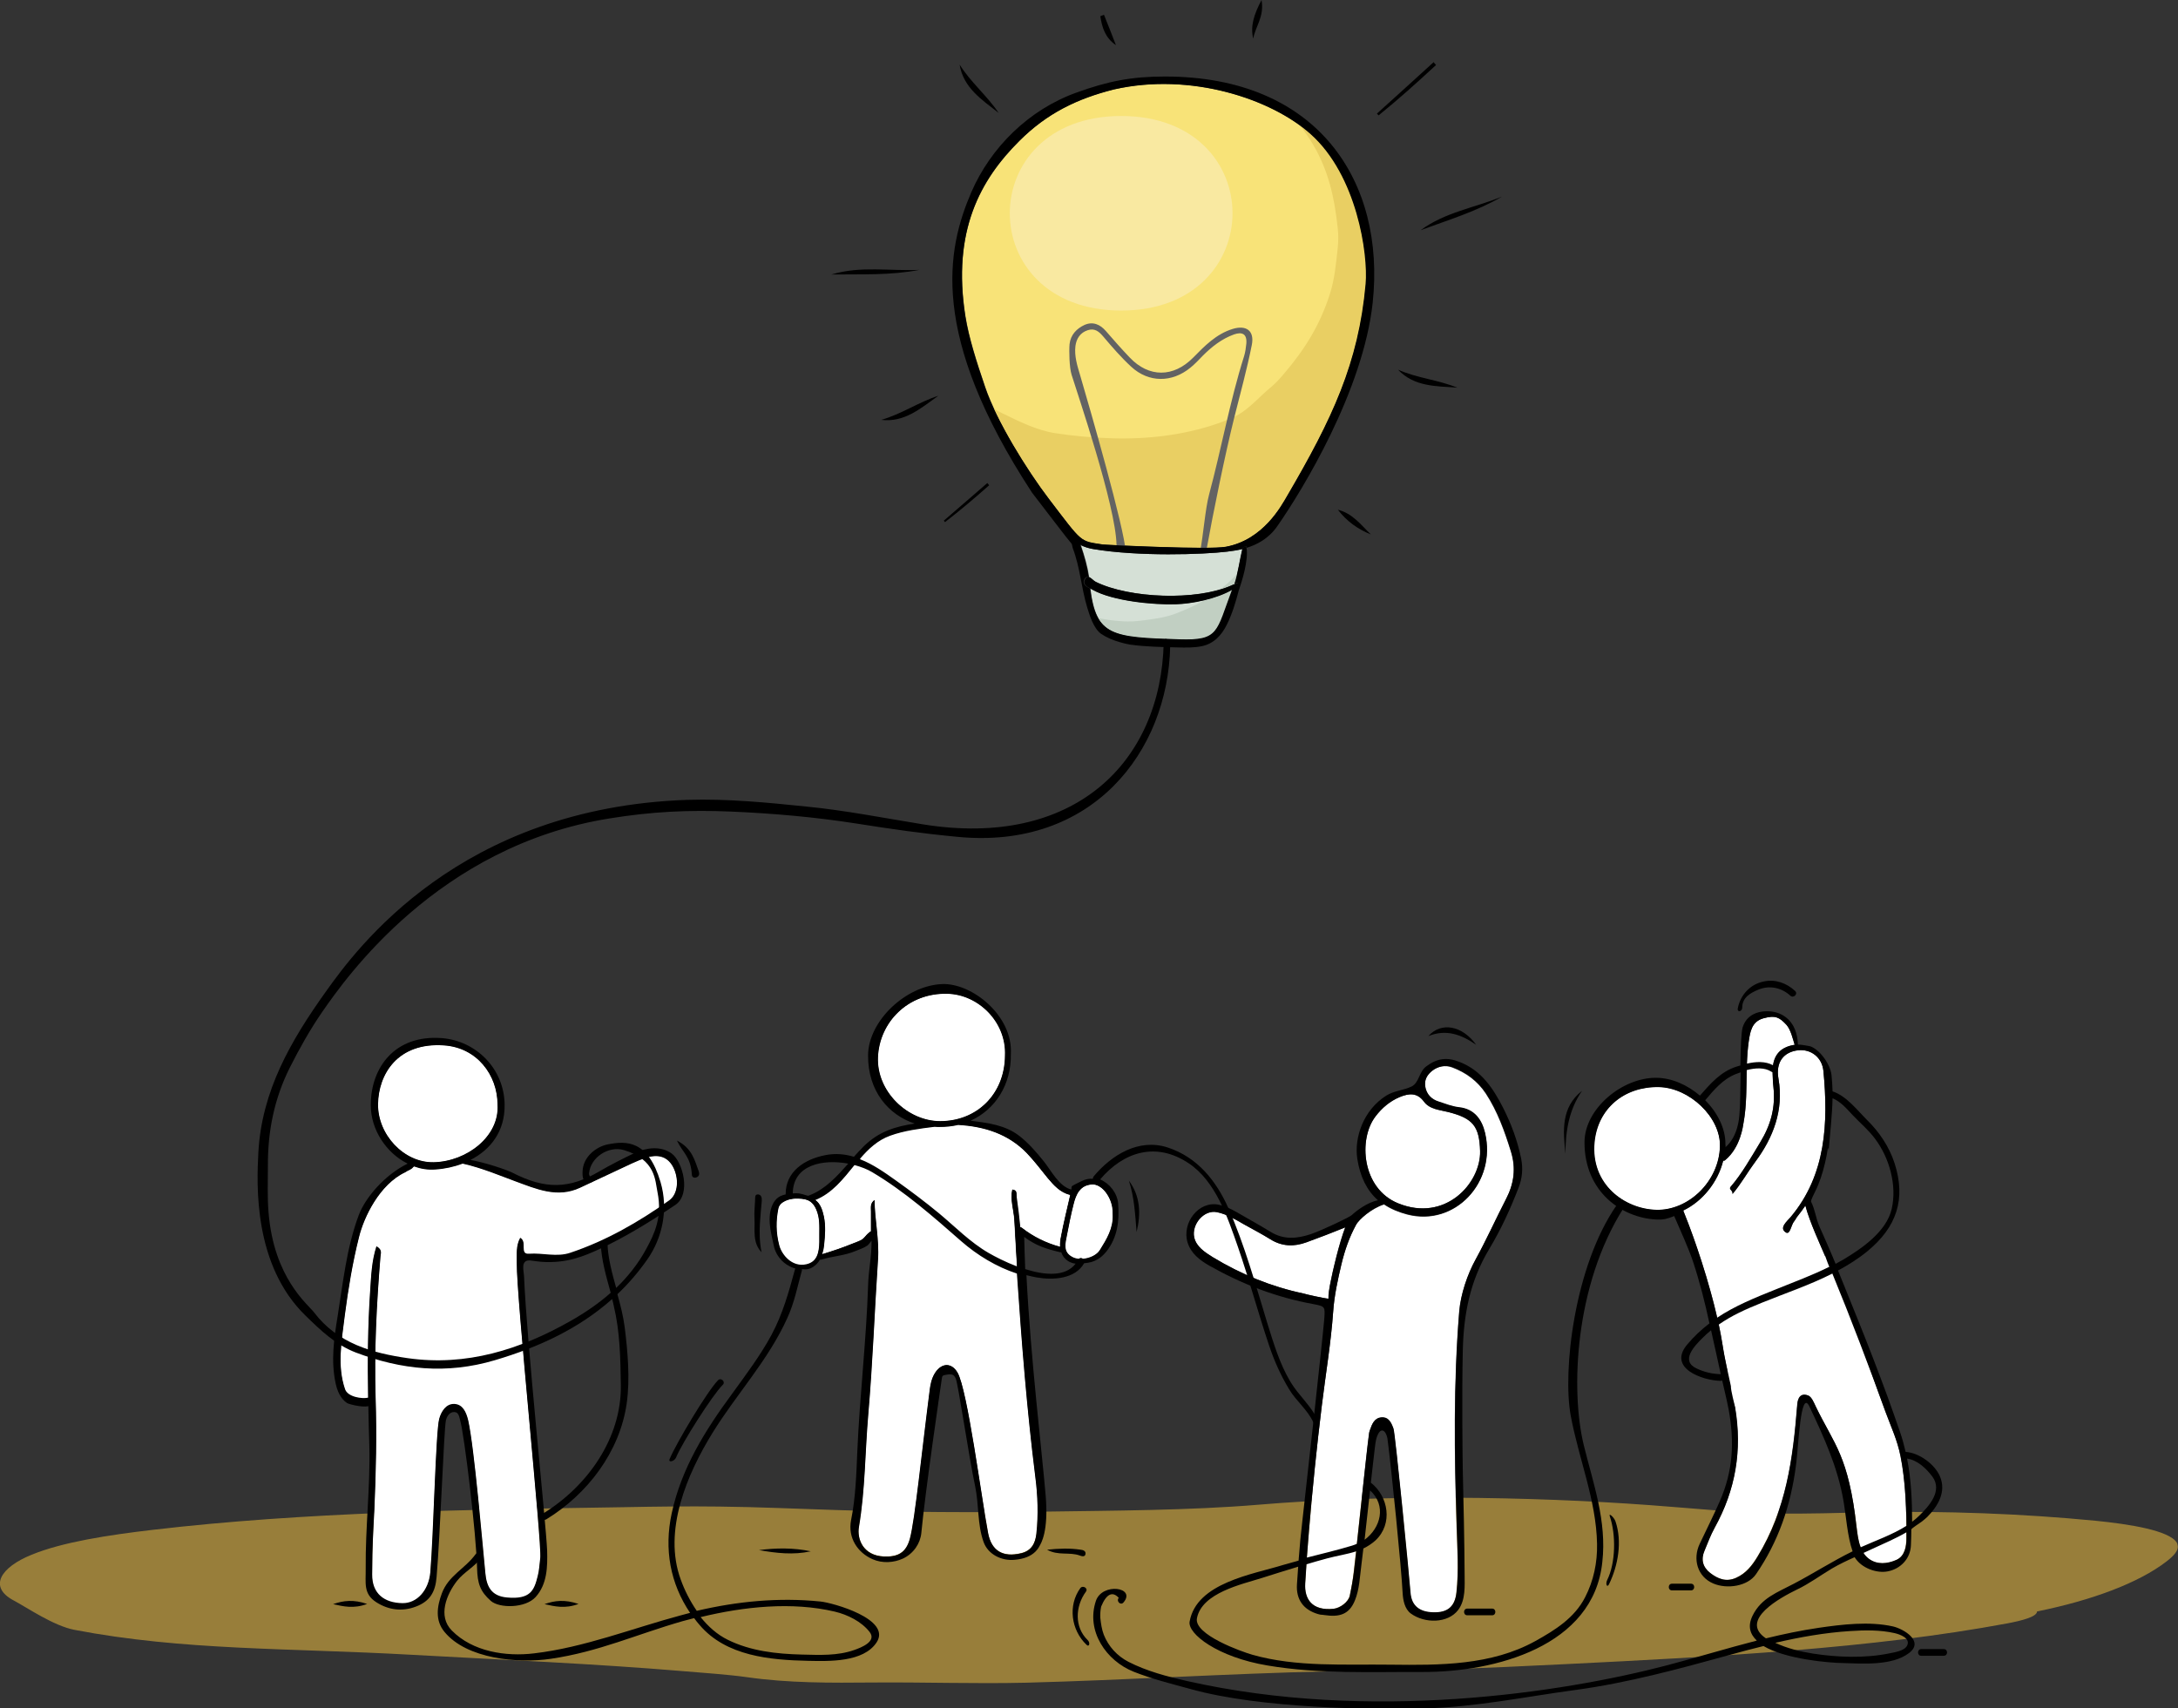 <?xml version="1.0" encoding="utf-8"?>
<!-- Generator: Adobe Illustrator 28.0.0, SVG Export Plug-In . SVG Version: 6.00 Build 0)  -->
<svg version="1.1" id="elements" xmlns="http://www.w3.org/2000/svg" xmlns:xlink="http://www.w3.org/1999/xlink" x="0px" y="0px"
	 viewBox="0 0 1075.6 843.9" style="enable-background:new 0 0 1075.6 843.9;" xml:space="preserve">
<rect x="0" y="0" width="1075.6" height="843.9" fill="#333333" stroke="none"/>
<style type="text/css">
	.st0{opacity:0.5;fill:#FECB43;}
	.st1{fill:#D5E0D6;}
	.st2{fill:#F8E378;}
	.st3{fill:#C1CFC2;}
	.st4{fill:#E9CF63;}
	.st5{fill:#F9E9A1;}
	.st6{fill:#636363;}
	.st7{fill:#FFFFFF;}
</style>
<g>
	<path class="st0" d="M1075,762c-3.8-6-23.1-9.1-40.2-10.8c-36.1-3.5-73.9-4.9-111.6-4.2c-15.3,0.3-30.5,0.9-45.8,0.6
		c-21.3-0.4-41.8-2.6-62.5-4.1c-60.1-4.4-133.3-5.3-193.6-0.2c-33.5,2.8-71.4,2.9-105.5,3.4c-34.5,0.5-69,0.3-103.2-0.8
		c-19.1-0.6-38.2-1.5-57.4-1.7c-15.6-0.2-31.2,0-46.8,0.3c-78.4,1.2-158,2.4-233,11.2c-22.1,2.6-44.4,6-59.8,12.3
		c-15.3,6.2-21.5,15.9-8.8,22.6c6.6,3.5,19.6,12.5,30,14.5c53.8,10.3,105.5,8.9,166.3,12.3c44.9,2.5,90.2,4.4,134.3,8.1
		c10.5,0.9,21.7,1.6,31.7,3c20.4,2.9,40.9,2.8,62.3,2.6c25.2-0.2,50,0.7,75.4,0.1c49.8-1.3,99.3-4.5,149.1-5.6
		c18.7-0.4,37.5-0.5,56.2-1c20.6-0.6,41.1-1.6,61.6-2.6c74.4-3.7,150.6-7.6,217.6-20.1c6.9-1.3,14.6-3.2,14.7-5.9
		c27.7-5.6,50.4-14.3,63.8-24.6c3.5-2.7,6.5-5.6,5.5-8.5C1075.3,762.6,1075.2,762.3,1075,762z"/>
	<g>
		<g>
			<g>
				<path class="st1" d="M539.6,291.3c-0.3-0.2-0.7-0.4-1.1-0.6c2.9,23.5,10.8,24.2,44.2,25.1c19.6,0.6,17.9-3.5,26-24.7
					c-7.8,4.7-20.3,7.1-28.1,7.3C569.6,298.7,549.4,296.8,539.6,291.3z"/>
				<path class="st1" d="M539.8,271.2c-2.3-0.4-4.2-1-6-1.9c0,0.1,0.1,0.2,0.1,0.3c1.7,5.1,3.2,10.2,4,15.5c1.1,0.4,2.2,1.8,3.2,2.3
					c16.6,8.2,49.8,9.5,66.9,1.7c0.6-0.3,1.1-0.5,1.7-0.7c1.5-4.1,2.8-12.8,3.9-17.2c-2.5,0.6-5.1,1-7.7,1.3
					C594.3,273.9,562.3,275,539.8,271.2z"/>
				<path class="st2" d="M544.9,268.9c4.7,0.3,52,2.6,60.5,1.1c18.6-3.4,27.6-20.5,30.3-25.1c22.2-38,35.3-65.6,38.8-104.7
					c1.3-14.9-4.3-53.6-27.1-74c-19.6-17.5-59.5-30.6-97.2-22.1c-18.2,4.5-33.1,11.8-46.8,25.5c-19.1,19.1-33.3,44.3-26.6,86.6
					c1.7,10.6,5.4,22.2,9.8,35.1c5.6,16.5,20.6,40.8,31.4,54.9C535,268.7,533.1,267.1,544.9,268.9z"/>
				<path class="st3" d="M580.6,303.1c-3,1.1-6.2,1.9-9.4,2.4c-5.5,0.8-11,1.8-16.6,1.4c-4.3-0.2-8.3-0.8-12.2-1.6
					c5.2,9.3,16,9.9,40.3,10.6c19.6,0.6,17.9-3.5,26-24.7c-3.8,2.3-8.8,4.1-13.8,5.3C590.4,299,585.7,301.1,580.6,303.1z"/>
				<path class="st3" d="M608.1,286.4c-1.7,1.7-3.5,3.2-5.3,4.6c1.9-0.6,3.6-1.2,5.2-1.9c0.6-0.3,1.1-0.5,1.7-0.7
					c0.5-1.3,0.9-3.1,1.4-5.1C610.1,284.4,609.1,285.4,608.1,286.4z"/>
				<path class="st4" d="M647.4,66.2c-1.8-1.6-3.7-3.2-5.8-4.7c2.4,3,4.7,6.3,6.8,9.8c7.7,13.1,10.6,26.2,12.2,41.1
					c0.4,3.4,0.4,6.9,0,10.4c-0.8,7.4-1.5,15.1-3.8,22.3c-4.9,15.4-12.3,27.3-22.7,39.5c-2,2.4-4.1,4.7-6.5,6.7
					c-5.4,4.4-10,10-16,13.5c-2.1,1.2-4.4,2.2-6.7,3.1c-17.8,6.8-37.1,9.2-56.1,8.6c-9.1-0.3-18.5-1.1-27.5-2.5
					c-9.1-1.3-18.4-6-26.6-10c-1.3-0.6-2.6-1.3-3.9-2.1c7.1,15.1,18.4,33,27.1,44.4c17.2,22.5,15.2,20.9,27,22.6
					c4.7,0.3,52,2.6,60.5,1.1c18.6-3.4,27.6-20.5,30.3-25.1c22.2-38,35.3-65.6,38.8-104.7C675.8,125.3,670.2,86.6,647.4,66.2z"/>
				<path class="st5" d="M553.7,57.3c-73.3,0-73.4,96.1,0,96.1C626.9,153.4,627.1,57.3,553.7,57.3z"/>
				<path class="st6" d="M555.9,272.5c-0.5-11.1-17.6-70.6-22.5-87.2c-1.4-4.7-2.9-9.4-2.3-14.4c0.5-3.7,2.4-6.6,6.1-7.8
					c3.4-1.1,5.5,0.6,7.7,3.2c4.4,5.2,8.8,10.3,13.8,14.9c8.6,7.9,20.1,7.9,29.2,0.4c2.2-1.8,4.1-3.8,6-5.8
					c4.5-4.5,9.4-8.4,15.5-10.6c4-1.4,6.5-0.3,6.1,4.5c-0.2,2.1-0.5,4.2-1.1,6.2c-7.1,22.5-11.2,45.7-17.3,68.4
					c-1.9,7.1-2.8,19.8-4.5,28.6c4-2.4,2.9,0.8,3.2-1.2c3.3-18.4,9.2-47.2,13.7-65.3c3-12,6.3-23.9,8.7-36c1.4-7-2.7-10-9.5-7.9
					c-8.1,2.5-13.8,8.4-19.5,14.2c-9.7,9.8-21.8,9.9-31.3-0.1c-4-4.2-7.9-8.6-11.7-13c-2.9-3.4-6.5-4.9-10.6-3.1
					c-3.9,1.8-6.9,4.9-7.4,9.5c-0.3,3.5-0.1,11.6,1,15.1c2.9,9.4,21.8,64.6,22.2,84.1C552.9,273,551.7,268.3,555.9,272.5z"/>
				<path d="M533.8,269.3c1.8,0.9,3.8,1.5,6,1.9c22.5,3.8,54.5,2.7,66.1,1.3c2.6-0.3,5.2-0.7,7.7-1.3c0.1-0.2,0.1-0.4,0.2-0.6
					c0.1-0.3,0.8-0.4,1.7-0.9c0.1,0.3,0.1,0.6,0.2,0.9c5.1-1.6,10.8-4.5,15.1-10.7c12.5-17.9,42.4-67,47.1-110.4
					C684.3,89.9,651,37.7,575.2,37.8c-16.4,0-28,2.3-43.5,7.9c-23.8,8.5-42.5,27.3-52,49.2c-12.1,28.1-21.1,70.4,30,148.5
					c10.3,13.3,15.9,20.9,19.6,25.3c0.9,1.9,1.6,2.5,1.7,2.5C532.7,270.5,533.4,268.1,533.8,269.3z M517.9,246.3
					c-10.8-14.2-25.8-38.4-31.4-54.9c-4.4-12.9-8.1-24.5-9.8-35.1c-6.6-42.3,7.5-67.6,26.6-86.6C517,56,531.9,48.8,550.1,44.2
					c37.8-8.6,77.7,4.6,97.2,22.1c22.8,20.4,28.4,59.2,27.1,74c-3.5,39.1-16.5,66.6-38.8,104.7c-2.7,4.6-11.7,21.7-30.3,25.1
					c-8.5,1.5-55.8-0.8-60.5-1.1C533.1,267.1,535,268.7,517.9,246.3z"/>
				<path d="M615.6,270.6c0-0.3-0.1-0.6-0.2-0.9c-0.9,0.5-1.6,0.6-1.7,0.9c-0.1,0.2-0.1,0.4-0.2,0.6c-1.1,4.4-2.4,13.1-3.9,17.2
					c0.5-0.2,1-0.4,1.4-0.5c0.1,0,0.4,0.3,1,0.7c-1,0.9-2.2,1.8-3.5,2.5c-8,21.2-6.4,25.3-26,24.7c-33.4-1-41.2-1.7-44.2-25.1
					c-2-1-4.2-2.3-2.6-4.9c0.6-0.9,1.2-1,1.9-0.8c-0.8-5.3-2.2-10.4-4-15.5c0-0.1-0.1-0.2-0.1-0.3c-0.4-1.2-1-2.6-2.7-2
					c-0.1,0-0.2,0.1-0.3,0.1c-1.4,0.7-1.1,2.2-0.7,3.5c3.6,9.4,4.2,19.6,7.1,29.2c1.2,4,3.2,10.5,6.9,13.1c2.8,1.9,6,3.2,9.2,4.1
					c1.6,0.5,3.3,0.9,5,1.2c7.8,1.1,15.6,1.2,23.5,1.4c4,0.1,8,0.2,12-0.6c5.9-1.2,9.8-5.4,12.4-10.7c2.6-5.2,4.3-10.9,5.8-16.6
					C613.4,286.9,616.6,276.8,615.6,270.6z"/>
				<path d="M541.1,287.4c-1-0.5-2.2-1.9-3.2-2.3c-0.7-0.3-1.3-0.2-1.9,0.8c-1.6,2.6,0.6,3.8,2.6,4.9c0.4,0.2,0.7,0.4,1.1,0.6
					c9.8,5.5,30,7.5,41,7.1c7.8-0.2,20.2-2.6,28.1-7.3c1.3-0.8,2.5-1.6,3.5-2.5c-0.6-0.5-0.8-0.8-1-0.7c-0.5,0.2-1,0.3-1.4,0.5
					c-0.6,0.2-1.2,0.5-1.7,0.7C590.9,296.9,557.7,295.6,541.1,287.4z"/>
				<path d="M708,30.7c-9.3,8.5-18.7,17-28,25.4c0.3,0.3,0.5,0.6,0.8,0.9c9.8-7.9,19.1-16.3,28.4-24.9
					C708.7,31.7,708.4,31.2,708,30.7z"/>
				<path d="M741.8,97.1c-13.4,5.5-28.2,7.7-40.2,16.6C715.1,108.7,729.1,104.5,741.8,97.1z"/>
				<path d="M719.7,191.5c-9.5-3.9-19.9-4.7-29.3-8.9C698.4,191.1,709.2,190.7,719.7,191.5z"/>
				<path d="M463.4,195.5c-9.7,3.1-18.3,9.1-28.2,11.9C446.7,208.8,454.8,201.6,463.4,195.5z"/>
				<path d="M487.6,238.6c-7.2,6.2-14.3,12.4-21.5,18.6c0.2,0.2,0.4,0.5,0.6,0.7c7.5-5.8,14.7-11.9,21.8-18.2
					C488.2,239.4,487.9,239,487.6,238.6z"/>
				<path d="M454.1,133.3c-14.5,0.7-29.2-2.1-43.5,2.3C425.2,135.4,439.8,136.1,454.1,133.3z"/>
				<path d="M493.2,55.8c-5.7-8.5-13.8-15.1-19.3-23.9C475.8,43.5,485,49.3,493.2,55.8z"/>
				<path d="M660.7,251.8c4.3,5.6,9.8,9.6,16.3,12.2C672.1,259.3,668,253.6,660.7,251.8z"/>
				<path d="M623,0c-3.7,7.1-5.6,12.8-4.1,19.1C619.9,13.2,624.5,8.2,623,0z"/>
				<path d="M545.2,7.3c-0.6,0.2-1.2,0.5-1.8,0.7c0.8,5.5,2.4,10.7,7.7,14.3C549.2,17.3,547.2,12.3,545.2,7.3z"/>
			</g>
		</g>
		<g>
			<path class="st7" d="M598.9,621c14,8.5,29,14.6,44.6,17.9c2.1,0.7,10.3,2.4,12.5,2.6c0,0-0.1-2.3,0.7-6.5
				c1.6-8.2,4.7-21.1,7.6-28.8c-5.9,2.5-13.4,5.3-19.2,7.4c-6.1,2.3-12,2.1-17.8-1.5c-4.2-2.6-8.6-4.9-12.9-7.3
				c-4.3-2.4-8.6-5.1-13.5-6.1c-6.4-1.3-12.6,6.1-11.2,12.5C590.9,615.8,594.9,618.5,598.9,621z"/>
			<path class="st7" d="M690.4,594.4c23.3,9.5,40.8-9.9,40.5-25.7c-0.3-12.4-3.5-16.3-15.8-19.4c-4.2-1.1-9.1-1.2-12-5.2
				c-3.4-4.5-7.4-4-11.9-2.2c-4.9,2-8.8,5.3-12,9.6C670.7,562.7,672.5,587.1,690.4,594.4z"/>
			<path class="st7" d="M658.4,647.7c-1.1,15.6-3.7,30.9-5.6,46.4c-2.5,20.4-4.6,40.9-6.3,61.3c-0.7,7.6-1.5,19-2,26.7
				c-0.5,7.8,3.4,13.7,14,12.6c3.4-0.4,7.3-3.4,8-6.4c0.9-3.9,1.6-7.8,2-11.7c1.8-15.2,6.6-62.1,7.6-68.7c0.1-0.5,0.2-1,0.4-1.4
				c1-2.9,2.1-5.9,5.6-6.2c3.7-0.3,5,2.8,6,5.6c0.9,2.5,7.9,74.1,8.4,81c0.5,6.7,4.7,9.5,11,9.7c7.4,0.3,11-2.9,11.7-9.8
				c1.2-10.9,0.5-21.7,0.1-32.6c-1.1-36.1-1.6-70.4,1.3-106.4c0.7-8.3,4-18.2,8.1-25.6c5.4-9.8,9.9-19.9,15-29.8
				c4-7.6,5-15.3,2.4-23.6c-3.1-10-6.6-19.7-12.3-28.5c-4.1-6.2-9.7-10.4-16.7-13c-3.4-1.3-7-0.5-9.7,1.6c-2.6,2-4.2,4.6-3.6,8.1
				c0.6,3.6,3,6.2,6.6,7.3c3.3,1,6.6,2.4,10,2.8c7.8,0.8,11.4,6.3,12.9,12.6c5.8,24.4-14.8,46.3-38.2,40.3c-4.5-1.2-8.4-2.8-11.6-5
				c-6.3,2-12.4,7.5-13.8,10c-3.4,6.3-5.6,12.6-7.3,19.6C660.7,632,659,639.8,658.4,647.7z"/>
			<path d="M782.1,713.7c-6.5-26.9-4.5-78.7,19.6-116.8c1.1-1.8-2.1-3.4-3.3-1.6c-20.9,30-26.8,81.9-22.7,104
				c3.9,21.1,12.6,41.7,13,63.3c0.2,9.2-1.7,18.3-5.9,26.4c-5.2,10.2-14.8,16.2-24.5,21.6c-21.8,12.1-47.3,12-71.6,11.7
				c-22.5-0.3-46.4,1.3-68.2-4.9c-5.3-1.5-28.9-9.9-27.4-18c2.4-12.6,22.2-16.8,32-19.9c6-1.9,12-3.8,18-5.6c-0.2,3-0.4,6-0.6,8.7
				c-0.5,7.5,3.2,12.6,10.4,14.7c1.7,0.5,1.5,0.2,3.2,0.5c7.4,1.1,12.2-0.3,15-7.2c2.3-5.6,2.4-11.5,3.2-17.4c0.3-2.7,0.7-5.5,1-8.3
				c2.1-1,4.1-2.3,6-4c8.7-8.2,6.4-21.7-2.3-28.5c0.7-6,1.3-11.9,2-17.5c0.3-2.5,0.6-5,1.9-7.1c1.1-1.7,2.5-1.5,3.4,0.2
				c0.6,1.1,0.9,2.3,1,3.5c1.8,13.5,6.8,63.2,7.4,75.6c0.2,3.1,0.9,7.6,4,9.9c6.8,5,18.3,5,23.4-1.7c3.8-5,3.2-12.1,3.2-17.6
				c-0.1-17.1-0.5-34.1-0.9-51.2c-0.1-4.9-0.5-37.5,0-59.2c0.4-18.3,3.6-34.6,13.1-50.4c5.7-9.5,10.4-19.7,14.4-30.1
				c1.9-4.8,2.3-9.6,1.3-14.6c-1.8-8.8-4.9-17.1-8.9-25c-4.9-9.6-10.7-18.4-21.4-22.6c-6.2-2.5-11.2-1.9-16.6,2.2
				c-3.6,2.7-3.4,8-7.2,9.9c-3.9,1.9-8.5,2-12.5,4.5c-11.3,7.1-15.9,20.8-14.3,31.2c1.4,8.9,4.7,15.6,10.2,20.5
				c-5.3,1-10.9,5.4-12.9,7.3c-1,1-14.4,7.4-20.2,9.4c-6.9,2.3-13.4,2.9-19.9-1.1c-5.5-3.4-11.1-6.4-16.7-9.7
				c-2.8-1.6-5.7-3-8.9-3.7c-9.9-2.1-18.4,9-15.4,18.7c1.7,5.4,6,8.7,10.9,11.5c16.2,9.1,32.7,15.5,51.3,18.9
				c5.8,1.1,5.7,1.3,5.3,7.2c-1.1,12.8-8.5,79.2-10.8,99.6c-0.7,5.9-1.4,13.1-1.9,19.9c-2.5,0.7-5,1.4-7.5,2.1
				c-15.1,4.7-42.9,8.8-46.3,28c-1.1,6,13.8,17.6,38.5,21.7c25.4,4.3,51.1,3.1,76.8,3.2c35.3,0.1,84.2-12.5,88.5-54.3
				C793.6,751.4,786.8,732.8,782.1,713.7z M668.6,776.6c-0.5,3.9-1.2,7.8-2,11.7c-0.7,3-4.6,6-8,6.4c-10.6,1.1-14.5-4.8-14-12.6
				c0.2-2.8,0.4-6,0.6-9.4c3.4-1,6.8-2,10.2-2.9c4.8-1.3,9.8-2,14.4-3.5C669.3,770.4,668.9,774,668.6,776.6z M673.9,760.6
				c0.9-8,1.8-16.2,2.7-24.4C684.8,743.7,681.9,754.7,673.9,760.6z M679.3,551.5c3.2-4.2,7.1-7.5,12-9.6c4.4-1.8,8.5-2.4,11.9,2.2
				c2.9,3.9,7.7,4.1,12,5.2c12.3,3.1,15.4,7,15.8,19.4c0.3,15.8-17.2,35.2-40.5,25.7C672.5,587.1,670.7,562.7,679.3,551.5z
				 M643.5,638.9c-15.6-3.3-30.6-9.4-44.6-17.9c-4-2.5-8.1-5.1-9.1-9.7c-1.4-6.4,4.7-13.8,11.2-12.5c4.9,1,9.2,3.6,13.5,6.1
				c4.3,2.4,8.7,4.7,12.9,7.3c5.7,3.6,11.7,3.7,17.8,1.5c5.8-2.1,13.3-5,19.2-7.4c-2.9,7.7-6.1,20.6-7.6,28.8
				c-0.8,4.2-0.7,6.5-0.7,6.5C653.8,641.3,645.6,639.5,643.5,638.9z M646.5,755.4c1.7-20.5,3.8-40.9,6.3-61.3
				c1.9-15.5,4.5-30.8,5.6-46.4c0.5-7.8,2.3-15.7,4.1-23.3c1.7-7,3.8-13.2,7.3-19.6c1.3-2.4,7.4-8,13.8-10c3.3,2.2,7.1,3.9,11.6,5
				c23.4,6,44-15.9,38.2-40.3c-1.5-6.3-5.1-11.8-12.9-12.6c-3.4-0.4-6.7-1.7-10-2.8c-3.6-1.1-6-3.7-6.6-7.3c-0.6-3.5,1-6.1,3.6-8.1
				c2.7-2,6.3-2.8,9.7-1.6c6.9,2.6,12.6,6.8,16.7,13c5.8,8.8,9.2,18.5,12.3,28.5c2.6,8.4,1.5,16-2.4,23.6c-5.1,9.9-9.7,20.1-15,29.8
				c-4.1,7.4-7.4,17.3-8.1,25.6c-2.9,36-2.4,70.3-1.3,106.4c0.3,10.9,1.1,21.8-0.1,32.6c-0.8,6.9-4.3,10.1-11.7,9.8
				c-6.3-0.2-10.5-3-11-9.7c-0.5-6.9-7.5-78.4-8.4-81c-1-2.8-2.3-5.9-6-5.6c-3.5,0.3-4.6,3.4-5.6,6.2c-0.2,0.5-0.3,1-0.4,1.4
				c-0.8,5.2-3.9,34.9-6.1,54.9c-0.8,0.3-1.6,0.7-2.4,0.9c-7.3,2.2-14.8,4-22.3,5.9C645.8,764.5,646.2,759.4,646.5,755.4z"/>
			<path d="M729,516.1c-6.8-9.5-17.3-11.5-23.6-4.3C714.3,508.2,721.8,511.1,729,516.1z"/>
		</g>
		<g>
			<path class="st7" d="M330.4,593.3c-15.1,10.7-31.1,19.9-48.7,25.8c-6.7,2.3-13.6,0-20.4,0.5c-5,0.4-0.7-5.9-4.4-7.9
				c-2.2,4-1.6,8.1-1.7,12.2c-0.2,17.2,12.5,138.9,11.6,146c-0.4,3.1-0.5,6.2-1.3,9.1c-1.7,6.8-3.5,11.5-15.2,10.4
				c-7.7-0.7-10-5.5-10.6-12c-1.2-12-5.5-62.6-8.5-75.6c-1-4.1-2.7-7.8-6.8-8s-6.5,3.7-7.5,7.3c-1.7,6.2-2.8,57-4.4,75.9
				c-0.8,8.9-6.6,15.3-13.7,15.2c-9-0.1-15.1-4.7-15-14.2c0.1-15.9,0.5-20,1.1-32.6c0.8-18.3,1.2-36.5,0.6-54.8
				c-0.7-23.3,0.5-46.5,2.4-69.7c0.1-1.5,1.1-3.3-2-5c-2.4,7.4-2.6,14.8-3.1,22.1c-1.2,17.5-1.3,35.1-1,52.7
				c-2.9,0.7-10.1-0.3-11.4-4.2c-3.9-11.8-1.8-23.4-0.1-37c1.7-12.9,3.8-25.8,7-38.5c2.4-9.8,10.1-26,22.8-32c1.5-1.1,2.8-1.1,4-2.6
				c0.1-0.1,0.2-0.2,0.4-0.3c3.3,1.2,6.9,1.8,10.5,1.5c4.7-0.3,9.2-1.3,13.5-2.9c9.5,2.1,20.1,6.6,25.9,8.7
				c10.4,3.8,20.8,8.5,32.1,3.2c8.5-4,17.1-8,25.6-12c2.4-1.1,4.8-2.1,7.2-2.9c5.2-1.5,9.9-0.9,12.9,4.3
				C335.4,582.1,335,590,330.4,593.3z"/>
			<path class="st7" d="M186.7,545.4c0.2-14.7,9.6-30.6,32.6-29c16.2,1.1,26.4,14.6,26.4,29.3c1,15.7-15.2,28-31.4,28.4
				C199.6,574.5,186.5,560.5,186.7,545.4z"/>
			<path class="st7" d="M330.4,593.3c-15.1,10.7-31.1,19.9-48.7,25.8c-6.7,2.3-13.6,0-20.4,0.5c-5,0.4-0.7-5.9-4.4-7.9
				c-2.2,4-1.6,8.1-1.7,12.2c-0.2,17.2,12.5,138.9,11.6,146c-0.4,3.1-0.5,6.2-1.3,9.1c-1.7,6.8-3.5,11.5-15.2,10.4
				c-7.7-0.7-10-5.5-10.6-12c-1.2-12-5.5-62.6-8.5-75.6c-1-4.1-2.7-7.8-6.8-8s-6.5,3.7-7.5,7.3c-1.7,6.2-2.8,57-4.4,75.9
				c-0.8,8.9-6.6,15.3-13.7,15.2c-9-0.1-15.1-4.7-15-14.2c0.1-15.9,0.5-20,1.1-32.6c0.8-18.3,1.2-36.5,0.6-54.8
				c-0.7-23.3,0.5-46.5,2.4-69.7c0.1-1.5,1.1-3.3-2-5c-2.4,7.4-2.6,14.8-3.1,22.1c-1.2,17.5-1.3,35.1-1,52.7
				c-2.9,0.7-10.1-0.3-11.4-4.2c-3.9-11.8-1.8-23.4-0.1-37c1.7-12.9,3.8-25.8,7-38.5c2.4-9.8,10.1-26,22.8-32c1.5-1.1,2.8-1.1,4-2.6
				c0.1-0.1,0.2-0.2,0.4-0.3c3.3,1.2,6.9,1.8,10.5,1.5c4.7-0.3,9.2-1.3,13.5-2.9c9.5,2.1,20.1,6.6,25.9,8.7
				c10.4,3.8,20.8,8.5,32.1,3.2c8.5-4,17.1-8,25.6-12c2.4-1.1,4.8-2.1,7.2-2.9c5.2-1.5,9.9-0.9,12.9,4.3
				C335.4,582.1,335,590,330.4,593.3z"/>
			<path class="st7" d="M186.7,545.4c0.2-14.7,9.6-30.6,32.6-29c16.2,1.1,26.4,14.6,26.4,29.3c1,15.7-15.2,28-31.4,28.4
				C199.6,574.5,186.5,560.5,186.7,545.4z"/>
			<path d="M165.7,683.1c0.8,3.9,2.4,7.7,5.6,9.9c0.1,0.3,7,2.4,10.6,1.6c0.1,6.6,0.3,13.1,0.5,19.7c0.5,20-2,40.4-1.8,60.4
				c0.1,7.3-1.3,12.6,5.3,16.8c6,3.8,12.7,4.7,19.5,2.1c6.9-2.6,9.6-7.2,10.2-14.5c1.8-20.8,3.6-72.5,4.6-77.4
				c0.4-2,1.8-4.3,4.2-4.2c2.2,0.1,2.4,2.5,2.9,4.3c2,7.1,7.9,55.7,8.3,72.8c0.2,7.6,1.5,11.5,6.8,16.2c4.2,3.7,17,3.7,22.1-1.9
				c5.8-6.4,5.9-15.1,5.7-22.9c-0.5-13.3-10.1-103.4-11.4-135.4c-0.1-3-2.1-8.8,3.7-7.9c1.6,0.3,3.3,0.4,4.9,0.6
				c11.9,0.8,20.2-2.3,29.7-6.8c10.9-5.1,23-12.3,36.4-21.3c8-5.4,3.6-21.5-1.8-25.4s-12.5-2.9-18.2-0.3c-4.7,2.2-12.8,6.3-17.3,9
				c-15.1,8.9-26.9,9.1-43.1,0.8c-3.4-1.7-13.8-5.1-20.7-6.3c-0.1,0-0.1,0-0.1,0c10-5.1,17.1-14.2,16.9-27.3
				c-0.2-17.9-14.2-31.6-31-32.9c-23.1-1.8-35.1,14.4-35.1,33.1c0,12.2,7.7,23.7,18.2,28.9c-11.2,5.5-20.9,16.7-24.2,25.6
				c-6,16.2-7.7,33.2-10.4,50C164.9,661.4,163.4,672.2,165.7,683.1z M214.3,574.1c-14.7,0.4-27.8-13.6-27.6-28.7
				c0.2-14.7,9.6-30.6,32.6-29c16.2,1.1,26.4,14.6,26.4,29.3C246.7,561.3,230.5,573.7,214.3,574.1z M170.3,649.6
				c1.7-12.9,3.8-25.8,7-38.5c2.4-9.8,10.1-26,22.8-32c1.5-1.1,2.8-1.1,4-2.6c0.1-0.1,0.2-0.2,0.4-0.3c3.3,1.2,6.9,1.8,10.5,1.5
				c4.7-0.3,9.2-1.3,13.5-2.9c9.5,2.1,20.1,6.6,25.9,8.7c10.4,3.8,20.8,8.5,32.1,3.2c8.5-4,17.1-8,25.6-12c2.4-1.1,4.8-2.1,7.2-2.9
				c5.2-1.5,9.9-0.9,12.9,4.3c3.3,5.8,2.8,13.7-1.8,16.9c-15.1,10.7-31.1,19.9-48.7,25.8c-6.7,2.3-13.6,0-20.4,0.5
				c-5,0.4-0.7-5.9-4.4-7.9c-2.2,4-1.6,8.1-1.7,12.2c-0.2,17.2,12.5,138.9,11.6,146c-0.4,3.1-0.5,6.2-1.3,9.1
				c-1.7,6.8-3.5,11.5-15.2,10.4c-7.7-0.7-10-5.5-10.6-12c-1.2-12-5.5-62.6-8.5-75.6c-1-4.1-2.7-7.8-6.8-8s-6.5,3.7-7.5,7.3
				c-1.7,6.2-2.8,57-4.4,75.9c-0.8,8.9-6.6,15.3-13.7,15.2c-9-0.1-15.1-4.7-15-14.2c0.1-15.9,0.5-20,1.1-32.6
				c0.8-18.3,1.2-36.5,0.6-54.8c-0.7-23.3,0.5-46.5,2.4-69.7c0.1-1.5,1.1-3.3-2-5c-2.4,7.4-2.6,14.8-3.1,22.1
				c-1.2,17.5-1.3,35.1-1,52.7c-2.9,0.7-10.1-0.3-11.4-4.2C166.5,674.8,168.6,663.2,170.3,649.6z"/>
			<path d="M341.7,580.5c-0.6-9.3-4.3-10.7-7.4-17.1c7.6,3.9,8.8,9.9,10.8,15.3c0.4,1.2,0.2,2.4-1.2,2.9
				C342.8,582,341.8,581.5,341.7,580.5z"/>
			<path d="M285.7,792.3c-6.7,2.5-11.8,1.2-16.8,0.1C273.9,790.6,278.9,790,285.7,792.3z"/>
			<path d="M181.3,792.3c-6.7,2.5-11.8,1.2-16.8,0.1C169.6,790.6,174.6,790,181.3,792.3z"/>
		</g>
		<g>
			<g>
				<path class="st7" d="M403,597.4c-2.3-5.1-5.9-5.2-10.1-5.2c-2.9,0-7.8,1.4-8.5,4.9c-1.3,6-1.2,12,0.4,18.1
					c1.2,4.8,6.5,11.1,13.4,9.5c5.4-1.2,6.3-6.1,6.4-11c0-1.2,0-2.4,0-3.6C404.6,605.7,404.9,601.5,403,597.4z"/>
				<path class="st7" d="M496.3,521.4c0.8-16.7-13.3-30.2-28.5-30.5c-19.5-0.4-33.5,14.2-34.2,31.2c-0.8,16.9,14.6,31.7,30.7,31.7
					C482.5,553.8,496.1,540.4,496.3,521.4z"/>
				<path class="st7" d="M529.5,621c4,2.1,11.2,0.5,13.7-3.5c3.3-5.3,6.6-10.7,6.3-17.3c-0.1-1.2-0.1-2.4-0.2-3.6
					c-0.9-6.2-5.5-11.6-9.9-11.4c-6,0.3-8,4.9-9.2,9.8c-1.3,5.1-2.3,10.2-3.3,15.4C526.1,614.2,524.7,618.5,529.5,621z"/>
				<path class="st7" d="M511.3,729.7c-5.3-42.2-8.2-84.7-10.5-127.1c-0.3-5-2.1-9.9-1-15.1c2.7,0.3,1.9,2.3,2.1,3.7
					c0.8,5,1.4,9.9,1.8,14.9c0.3,0,0.5,0.1,0.8,0.3c5.7,4.4,12,7.6,18.9,9.4c-0.1-1.3,0-2.7,0.3-4.3c1.3-7.1,3.1-14.2,4.7-21.3
					c0,0,0,0-0.1,0c-4.9-1.2-8-4.7-11.1-8.4c-3.4-4.2-6.7-8.5-10.4-12.4c-9.1-9.4-21-13-33.8-13.8c-3,0.7-6.1,1.1-9.4,1
					c-0.7,0-1.5-0.1-2.2-0.1c-7.3,0.8-15.1,1.8-22,4.4c-6.1,2.2-10.7,6.5-14.8,11.3c-6.6,7.7-12.3,16.5-22,20.4
					c2.6,1.9,3.6,5.1,4.3,8.2c1,4.6,0.6,9.3,0.1,13.9c-0.2,1.7-0.5,3.3-1,4.7c5-1.5,9.9-3.2,14.7-5.1c1.4-0.6,3.5-1.3,4.9-2.1
					c1.2-0.8,1.9-2,2.9-2.9c0.7-0.6,1-0.9,1.6-1.2c0-3.3,0-6.5,0-9.8c0-1.9-0.5-4,1.8-5.7c0.1,9.9,2.4,19.6,1.7,29.5
					c-1.7,25.5-2.6,51-4.8,76.4c-1.6,18.5-1.5,37.2-4.6,55.6c-1,5.9,2,14.1,12.2,14.6c7,0.3,10.9-1.8,12.9-8.7
					c2.5-9,6-43.3,9.6-71.8c0.5-3.6,0.9-7.3,3-10.4c3.3-4.8,8.1-4.8,11,0.1c4.9,8.4,11.8,62,15.1,79.3c1.7,8.9,7.4,12,16.2,9.9
					c5.2-1.2,7-4.9,7.6-9.7C512.8,748.3,512.5,738.9,511.3,729.7z"/>
			</g>
			<g>
				<path class="st7" d="M403,597.4c-2.3-5.1-5.9-5.2-10.1-5.2c-2.9,0-7.8,1.4-8.5,4.9c-1.3,6-1.2,12,0.4,18.1
					c1.2,4.8,6.5,11.1,13.4,9.5c5.4-1.2,6.3-6.1,6.4-11c0-1.2,0-2.4,0-3.6C404.6,605.7,404.9,601.5,403,597.4z"/>
				<path class="st7" d="M496.3,521.4c0.8-16.7-13.3-30.2-28.5-30.5c-19.5-0.4-33.5,14.2-34.2,31.2c-0.8,16.9,14.6,31.7,30.7,31.7
					C482.5,553.8,496.1,540.4,496.3,521.4z"/>
				<path class="st7" d="M529.5,621c4,2.1,11.2,0.5,13.7-3.5c3.3-5.3,6.6-10.7,6.3-17.3c-0.1-1.2-0.1-2.4-0.2-3.6
					c-0.9-6.2-5.5-11.6-9.9-11.4c-6,0.3-8,4.9-9.2,9.8c-1.3,5.1-2.3,10.2-3.3,15.4C526.1,614.2,524.7,618.5,529.5,621z"/>
				<path class="st7" d="M511.3,729.7c-5.3-42.2-8.2-84.7-10.5-127.1c-0.3-5-2.1-9.9-1-15.1c2.7,0.3,1.9,2.3,2.1,3.7
					c0.8,5,1.4,9.9,1.8,14.9c0.3,0,0.5,0.1,0.8,0.3c5.7,4.4,12,7.6,18.9,9.4c-0.1-1.3,0-2.7,0.3-4.3c1.3-7.1,3.1-14.2,4.7-21.3
					c0,0,0,0-0.1,0c-4.9-1.2-8-4.7-11.1-8.4c-3.4-4.2-6.7-8.5-10.4-12.4c-9.1-9.4-21-13-33.8-13.8c-3,0.7-6.1,1.1-9.4,1
					c-0.7,0-1.5-0.1-2.2-0.1c-7.3,0.8-15.1,1.8-22,4.4c-6.1,2.2-10.7,6.5-14.8,11.3c-6.6,7.7-12.3,16.5-22,20.4
					c2.6,1.9,3.6,5.1,4.3,8.2c1,4.6,0.6,9.3,0.1,13.9c-0.2,1.7-0.5,3.3-1,4.7c5-1.5,9.9-3.2,14.7-5.1c1.4-0.6,3.5-1.3,4.9-2.1
					c1.2-0.8,1.9-2,2.9-2.9c0.7-0.6,1-0.9,1.6-1.2c0-3.3,0-6.5,0-9.8c0-1.9-0.5-4,1.8-5.7c0.1,9.9,2.4,19.6,1.7,29.5
					c-1.7,25.5-2.6,51-4.8,76.4c-1.6,18.5-1.5,37.2-4.6,55.6c-1,5.9,2,14.1,12.2,14.6c7,0.3,10.9-1.8,12.9-8.7
					c2.5-9,6-43.3,9.6-71.8c0.5-3.6,0.9-7.3,3-10.4c3.3-4.8,8.1-4.8,11,0.1c4.9,8.4,11.8,62,15.1,79.3c1.7,8.9,7.4,12,16.2,9.9
					c5.2-1.2,7-4.9,7.6-9.7C512.8,748.3,512.5,738.9,511.3,729.7z"/>
			</g>
			<path d="M650.8,701.5c-3.3-7.1-9.5-12.2-13.5-18.9c-5.4-9-8.4-19.3-11.5-29.2c-5.8-19-11.1-38.3-19.1-56.5
				c-6.1-13.7-15.4-25.3-30.1-30.1c-14.3-4.6-27.6,3.7-36.5,14.3c-0.3,0.4-0.4,0.8-0.4,1.2c-1.9-0.2-3.6,0.2-5.5,1.1
				c-0.6,0.3-5.3,2.5-4.9,2.7c-0.1,0-0.2,1.6-0.2,1.5c-6.1-1.5-9.9-9.3-13.6-13.9c-3.7-4.6-7.5-9-12.1-12.6
				c-7-5.4-15.4-6.4-24.1-7.5c12.2-5.5,20.2-17.8,19.9-33c1.1-18.8-19.1-35.1-34-34.5c-18.1,0.8-36.4,18.4-36.5,35.2
				c-0.1,17.9,10.3,29.5,23,33.7c-9.8,1.5-17.7,4-25,11.1c-1.7,1.7-3.4,3.5-5,5.3c-4.4-1.3-9-1.8-14.1-0.8
				c-10.3,2-19.7,8.1-19.6,19.4c-0.4,0.1-0.8,0.2-1.2,0.3c-3.5,1-5.3,3.9-6.2,7.4c-1.4,5.8,0.3,11.7,1.5,17.5
				c0.7,3.6,2.9,7.1,6.3,9.4c0.8,0.5,1.7,1,2.6,1.4c0.6,0.2,1.2,0.5,1.8,0.6c-0.1,0.1-0.2,0.3-0.2,0.4c-3.1,11.4-6,21.9-11.6,32.4
				c-5.5,10.2-12.6,19.6-19.4,29c-13.4,18.2-25.1,36.9-29.9,59.2c-3.8,17.7-0.7,34.6,9.1,49.1c-1.5,0.4-3,0.8-4.5,1.2
				c-23.9,6.4-47.8,15.9-72.5,18.8c-14,1.7-30.4-0.8-40.7-11.3c-7-7.1-2.6-17.8,2.6-24.5c3.5-4.4,8.7-6.9,12-11.5
				c1.2-1.7-1.6-3.3-2.8-1.7c-5.3,7.3-13.4,10.5-16.7,19.4c-2.4,6.5-3.4,13.3,1.3,19c11,13.4,36.4,15.7,52.5,13.3
				c23.8-3.5,42.1-12,65.1-18.6c1.9-0.5,3.8-1,5.7-1.5c0.8,1.1,1.7,2.3,2.7,3.4c13.1,15.4,34.8,17.3,53.7,17.7
				c10.2,0.2,27.2,0.8,33.7-9.1c7.6-11.5-21.7-19.6-27.7-20.2c-20.7-2.1-41-0.1-61.1,4.6c-3.3-4.8-6-10.1-7.9-15.4
				c-8.9-24.1,3.1-52.2,15.8-72.7c11.9-19.2,27.4-35.7,36.8-56.5c3.5-7.6,5-15.5,7.2-23.5c0.1-0.3,0.1-0.5,0-0.7
				c0.6,0.1,1.3,0.1,2,0.1c0.8,0,1.5-0.2,2.3-0.5c0.9-0.4,1.8-1,2.7-1.8c0.7-0.7,1.4-1.5,1.9-2.5c0.2,0.1,0.4,0.1,0.7,0
				c5.7-1.7,11.3-1.9,16.8-4.2c1.9-0.8,4.2-1.5,5.9-2.7c0.7-0.5,1.4-1.6,2.1-2.4c0.1,8-1.5,14.3-1.7,22.3
				c-0.9,27.1-4.1,54.1-5.3,81.3c-0.5,11.4-0.8,23-3.1,34.4c-1.7,8.8,3.3,16.1,10.6,19.3c5,2.2,10.6,1.7,15-0.3
				c5.3-2.5,8.6-7.5,9.1-12.7c1.9-20.3,9.3-70.6,10-75.4c0.3-2.4,0.3-2.4,2.8-2.8c2.6-0.4,3.4,0.2,4.2,2c1.2,2.6,6.4,38.3,9.6,53.3
				c1.9,9.1,1,18.5,4.1,27.3c2.2,6.3,9,9.5,15.3,8.9c4.6-0.4,8-1.7,10.4-4.1c0.7-0.7,1.4-1.6,1.9-2.6c0.8-1.4,4.6-7.2,3.1-25
				c-1.8-21.5-7.4-67.4-9.5-108.9c1.7,0.4,3.3,0.8,5,1.1c8,1.4,19,0.9,23.5-7c1.2-0.1,2.4-0.3,3.6-0.6c1-0.3,2-0.7,3-1.3
				c1.6-0.9,3-2.2,4.4-3.9c5.6-7.1,6.4-15.3,5.8-23.6c-0.4-5.2-4.2-10-8.9-12c11.8-13.9,27.8-18.6,43.7-8
				c13.4,8.9,19.3,26.9,24.3,41.2c5.6,16.2,10,32.7,15.5,49c2.5,7.5,5.7,14.6,9.8,21.4c3.5,5.9,9.1,10.1,12,16.4
				C648.9,705.1,651.7,703.4,650.8,701.5z M412.3,796.1c6.3,1.5,13.2,4.9,17.2,10.1c3.6,4.7-4.4,7.7-7.5,8.8c-8.4,3-17.2,2.5-26,2.3
				c-12.5-0.3-25.3-1.7-36.6-7.3c-5.3-2.6-9.7-6.6-13.4-11.2C367.4,793.6,391.2,791.1,412.3,796.1z M433.6,522.1
				c0.8-17.1,14.7-31.7,34.2-31.2c15.2,0.3,29.2,13.8,28.5,30.5c-0.1,19-13.8,32.4-32,32.4C448.1,553.8,432.8,539,433.6,522.1z
				 M424.8,572.3c4.1-4.8,8.7-9.1,14.8-11.3c6.9-2.5,14.7-3.5,22-4.4c0.7,0.1,1.5,0.1,2.2,0.1c3.3,0,6.4-0.3,9.4-1
				c12.8,0.7,24.6,4.4,33.8,13.8c3.8,3.9,7,8.2,10.4,12.4c3.1,3.7,6.2,7.2,11.1,8.4c0,0,0,0,0.1,0c-1.6,7.1-3.4,14.2-4.7,21.3
				c-0.3,1.5-0.4,3-0.3,4.3c-6.9-1.9-13.3-5-18.9-9.4c-0.2-0.2-0.5-0.3-0.8-0.3c-0.5-5-1.1-10-1.8-14.9c-0.2-1.4,0.6-3.4-2.1-3.7
				c-1.2,5.1,0.7,10.1,1,15.1c0.4,7.6,0.9,15.2,1.3,22.9c-5.8-2.2-11-4.9-14.1-6.7c-9-5.2-16.5-12.9-24.4-19.5
				c-6.9-5.7-14.1-11.1-21.4-16.3c-5.6-4-11.3-8-17.5-10.4C424.7,572.4,424.7,572.4,424.8,572.3z M418.9,574.8
				c-5.5,6.2-11.2,12.5-18.8,15.5c-1.1,0.4-0.7,0.5-2.1,0.1c-1.1-0.4-2.3-0.7-3.5-0.9c-0.9-0.1-2-0.1-3,0
				C391.7,575.2,406.5,572.5,418.9,574.8z M404.6,609.9c0,1.2,0,2.4,0,3.6c-0.1,4.9-0.9,9.8-6.4,11c-6.9,1.6-12.2-4.6-13.4-9.5
				c-1.6-6.1-1.6-12.1-0.4-18.1c0.7-3.5,5.6-4.9,8.5-4.9c4.2,0,7.8,0.1,10.1,5.2C404.9,601.5,404.6,605.7,404.6,609.9z M511.3,729.7
				c1.2,9.2,1.5,18.6,0.5,27.9c-0.5,4.8-2.4,8.5-7.6,9.7c-8.8,2.1-14.5-1.1-16.2-9.9c-3.3-17.3-10.2-70.9-15.1-79.3
				c-2.9-5-7.7-5-11-0.1c-2.1,3.1-2.6,6.8-3,10.4c-3.7,28.5-7.1,62.8-9.6,71.8c-1.9,6.9-5.9,9-12.9,8.7
				c-10.2-0.5-13.2-8.6-12.2-14.6c3.1-18.4,3-37.1,4.6-55.6c2.2-25.4,3.1-50.9,4.8-76.4c0.7-9.9-1.6-19.6-1.7-29.5
				c-2.3,1.6-1.8,3.8-1.8,5.7c0,3.3,0,6.5,0,9.8c-0.6,0.3-0.9,0.6-1.6,1.2c-1,0.9-1.7,2.2-2.9,2.9c-1.4,0.9-3.5,1.6-4.9,2.1
				c-4.8,2-9.7,3.6-14.7,5.1c0.5-1.5,0.9-3,1-4.7c0.5-4.6,0.8-9.3-0.1-13.9c-0.7-3.1-1.6-6.4-4.3-8.2c8.4-3.4,13.8-10.4,19.4-17.3
				c3.3,0.9,6.4,2.1,8.7,3.5c15.9,9.4,30.3,22.1,44.1,34.2c7.8,6.8,17.3,12.6,27.4,15.9C504.5,662.7,507.1,696.3,511.3,729.7z
				 M506.3,626.9c-0.2-5.4-0.4-10.7-0.5-15.9c5.9,4.4,10.8,5.9,17.9,7.6c0.1,0,0.2,0,0.4,0c0.6,1.8,1.7,3.2,3.2,4.2
				c0.7,0.5,1.5,0.8,2.3,1.1c0.5,0.1,1,0.3,1.6,0.3C526.1,630.9,515.8,629.9,506.3,626.9z M549.3,596.5c0.2,1.2,0.2,2.4,0.2,3.6
				c0.3,6.6-3,12-6.3,17.3c-1.6,2.6-5.1,4.1-8.4,4.4c-0.6-0.5-1.4-0.6-2,0c-1.2-0.1-2.3-0.4-3.2-0.9c-4.8-2.5-3.4-6.8-2.7-10.7
				c1-5.2,2-10.3,3.3-15.4c1.2-4.9,3.2-9.5,9.2-9.8C543.8,584.9,548.3,590.4,549.3,596.5z"/>
			<path d="M376.1,618.6c-1-4.9-1.1-9.7-0.8-14.5c0.2-3.6,0.6-7.2,0.9-10.9c0.1-1.5-0.2-3.1-1.9-3.2c-1.7,0-1.3,1.7-1.4,2.8
				c-0.1,3-0.5,6.1-0.3,9.1C372.9,607.7,371.5,613.8,376.1,618.6z"/>
			<path d="M561.3,608.6c2.2-9,1.9-17.7-3.8-25.4C560.2,591.5,560.6,600,561.3,608.6z"/>
			<path d="M374.8,765.7c8.5,1.5,17,2.5,25.6,0.6C391.9,764.5,383.4,764.6,374.8,765.7z"/>
			<path d="M533.6,765.5c-5.3-0.8-10.6-0.6-16.5,0c5.4,3.1,11.1,1,16.2,2.9c1.1,0.4,2.6,0.8,2.8-0.9
				C536.2,766,534.7,765.6,533.6,765.5z"/>
		</g>
		<g>
			<path class="st7" d="M849.3,566.3c0.4-14.5-15.2-29.1-30.2-29.3c-17-0.3-30.1,10.6-31.7,27.2c-2,20.8,14.9,33,30.5,33.4
				C833.8,598,848.9,583.6,849.3,566.3z"/>
			<path class="st7" d="M849.3,566.3c0.4-14.5-15.2-29.1-30.2-29.3c-17-0.3-30.1,10.6-31.7,27.2c-2,20.8,14.9,33,30.5,33.4
				C833.8,598,848.9,583.6,849.3,566.3z"/>
			<path class="st7" d="M938.5,719.2c-1.6-8.1-4.4-13.8-7.4-21.8c-8.8-24-19.2-55.4-29-79c-0.3,0.7-0.5,1.4-0.8,2.1
				c-2.3-5.5-7.7-17.2-9.7-24.9v-0.1c-1.2,1.8-2.5,3.6-3.9,5.3c-0.6,0.7-1,1.7-1.6,2.4c-1.6,1.9-2,7.1-4.3,5.5
				c-3.3-2.2,0.7-5.4,2.5-7.5c17.6-21,18.6-46.8,16.2-72.1c-0.7-6.9-6.3-11-12.5-10.3c-7,0.8-11.2,5.7-9.7,14.1
				c2.7,15.4-2.6,29.2-11.4,40.9c-4.2,5.6-6.8,10.6-11.3,16c0.3-1.9-2.1-2.2-0.9-3.6c5.2-5.9,10.4-15,14.5-21.8
				c5.4-8.8,7.7-17.5,6.6-27.5c-0.2-2.2-0.3-4.4-0.4-6.5c-0.3-8.5,3.2-13.1,10.9-14.3c-0.9-2.6-1.9-7.5-4.1-9.9
				c-3.4-3.7-5.4-4.9-11.3-3.2c-5.9,1.6-6.6,6.8-7.3,11.5c-1.9,13.4-0.1,27.1-2.6,40.4c-0.2,1.1-1.4,11.9-9,18.2
				c-0.3,0.3-0.7,0.3-1,0.3c-2.7,10.8-10.4,20.1-19.7,24.6c0.1,0.2,0.1,0.5,0.3,0.9c7.3,18,16.1,45.8,19,65
				c0.6,4.3,1.5,8.6,2.4,12.8c-1.1,1-1.9,1.8-2.2,2.1c0.5,2.2,5.7,14.2,6,16.4c3.6,21.2,0.3,40.8-10.1,59.5c-2,3.6-3.4,7.5-5,11.3
				c-1.8,4.4-0.8,8.2,2.8,11c3.8,3,7.8,4.6,12.8,2.4c4.9-2.2,7.9-6.1,10.6-10.5c14.2-23.3,17.5-48.3,19.6-74.7
				c0.1-1.6,0.5-6.6,5.3-4.9c1.8,0.6,3,3.8,3.8,5.4c9.3,19.1,16.2,24.2,20.3,59.9c0.6,5.4,1.4,12.1,6,15.5c4.1,3,9.1,2.5,13.6,0.5
				c4.3-1.9,4.9-6.9,4.9-10.5C941.6,746.9,941.1,731.8,938.5,719.2z"/>
			<path d="M781.3,538.8c-10.5,8.3-9.4,19.8-8.2,31.1C773.1,558.8,774.8,548.2,781.3,538.8z"/>
			<path d="M951.8,749.3c5.3-5.4,9.5-12.4,6.2-20.1c-2.6-6-10.3-11.6-16.9-12c-0.8-3.4-1.7-6.8-2.9-10.2c-1.9-5.7-4-11.3-6-17
				c-4.6-12.5-9.4-25-14.4-37.4c-2.5-6.2-5-12.4-7.5-18.6c-0.9-2.1-1.7-4.3-2.6-6.4c5.2-2.8,10.1-5.9,14.6-9.6
				c14.3-11.8,19.1-25.6,13.3-43.5c-2.7-8.2-7.5-15.3-13.6-21.3c-5-5-10.1-11.8-17-14.1c-0.1-2.6-0.2-5.3-0.5-8
				c-0.6-5.4-5.8-12.7-10.6-14.3c0,0-4.7-0.9-6-0.8c-0.4-11.7-7.6-15.9-13.6-16.4c-6.1-0.5-11.8,1.7-13.7,7.9
				c-0.7,2.4-1,10.2-1.1,18.8c-0.7,0.2-1.4,0.4-2,0.6c-7.8,2.5-12.8,8.4-18,14.3c-6.2-5.3-14-8.8-21.7-8.8
				c-16.6-0.1-35.3,15.2-35.3,31.9c0,24.4,18.4,37.3,35.5,38.1c3.6,0.2,5.5-0.4,8.8-1.7c3,7,7.2,16.1,9.3,22.5
				c3.3,10,5.9,20.2,8.1,30.5c-3.9,3-7.6,6.4-11.1,10.6c-9.5,11.5,7.5,17.6,16.6,17.8c0.3,0,0.6-0.1,0.8-0.2
				c1.7,7.3,3.1,13.5,3.2,14.4c2.9,16.1,2.2,30.2-4.4,45.3c-3.1,7.1-6.6,14-9.9,21c-3.6,7.6-1.1,16.3,6.7,19.6
				c6.8,2.9,17,1.4,21.1-4.6c11-16,17.2-33.8,19.8-54.2c1.2-9.3,2.2-36.9,6.4-29c7.2,15.2,14.1,30.1,17,47
				c1.3,7.4,1.9,17.5,4.5,24.9c-10,4.9-19.1,10.8-29,16c-8.1,4.3-16.1,7-20.4,15.8c-2.5,5.1-1.3,9.1,2.1,12.3
				c-14.8,3.8-29.5,8.3-44.3,12.2c-51.9,13.6-146.8,28.1-237,7.8c-9.8-2.2-20-4.9-29-9.5c-5.6-2.9-9.9-7.6-12.2-13.4
				c-1-2.6-1.4-5.5-1.7-8.2c-0.1-1.9,0-3.8,0.4-5.7c2.6-6.3,5.6-7.7,8.7-4.3c-1.4,1.6,0.9,3.9,2.3,2.3c6.5-7.6-10.5-10-13.6-0.8
				c-5,14.9,5.1,29.6,18.7,35c9.1,3.6,18.8,6,28.3,8.6c34.5,9.6,89.7,10.2,115.5,9.5c25.4-0.7,49.1-5.7,74.3-9.1
				c25.8-3.5,50.7-10.3,75.8-17.2c5.7-1.6,11.4-3.1,17.1-4.5c11,6.5,32.1,8.3,39.2,8.4c9.7,0.3,24.3,1.4,32.6-4.9
				c7.8-5.8-2.6-12-7.9-13.2c-11.7-2.6-25-1-36.7,0.7c-8.8,1.3-17.4,3.1-26,5.2c-13.5-9,7.3-20.2,15.3-24.1
				c6.1-2.9,11.6-7,17.3-10.4c3.6-2.1,7.4-3.9,11.2-5.6c3.3,5.5,11.1,8.1,16.4,7c6.2-1.2,11.2-6.2,11.4-13c0.1-2.6,0.2-5.1,0.2-7.7
				c0-0.5,4.6-3.4,5.2-3.9C950.3,750.7,951,750,951.8,749.3z M913.6,805.7c7.3-0.5,14.9-0.6,22,1c2.6,0.6,8.1,2.5,6.2,6.2
				c-1.3,2.6-6.2,3.3-8.7,3.8c-12,2.5-25.8,2-37.9,0.1c-6.3-1-12.7-2.6-18.5-5.3C888.8,808.7,901.1,806.5,913.6,805.7z M903.1,568.3
				c0.7-9.1,1.7-17.2,1.9-25.8c4.1,1.7,7,5.2,10,8.4c3.7,3.9,7.7,7.2,10.9,11.5c7.2,9.5,11,23.2,8.3,34.8
				c-2.6,11.2-14.7,19.5-23.9,25c-1.2,0.7-2.5,1.4-3.8,2.1c-1.2-3.1-6.3-14.8-8-18.5c-1.8-4.1-2.1-8.2-4.1-12.2
				c-0.3-0.6,1.6-4.1,2-5c1.1-2.2,2-4.5,2.8-6.8c1.5-4.3,2.9-10.4,3.5-14.8C902.8,566.9,903,568.2,903.1,568.3z M863.6,514.5
				c0.7-4.7,1.4-9.9,7.3-11.5c5.9-1.6,7.9-0.4,11.3,3.2c2.2,2.4,3.3,7.3,4.1,9.9c-6.3,1-9.8,4.2-10.7,10.1
				c-3.8-2.1-8.6-1.8-12.9-0.8C862.8,521.8,863.1,518.1,863.6,514.5z M857.1,530.6c0.8-0.3,1.6-0.6,2.5-0.9
				c-0.1,8.3-0.2,16.7-0.6,21c-0.1,1.2-0.6,10.6-6.9,16c0.3-1.7,0,0.3,0-1.4c0.1-7.8-3.9-15.7-10-21.8
				C846.4,538.4,850.7,533.2,857.1,530.6z M818,597.6c-15.7-0.4-32.5-12.6-30.5-33.4c1.6-16.6,14.6-27.5,31.7-27.2
				c15,0.3,30.6,14.8,30.2,29.3C848.9,583.6,833.8,598,818,597.6z M831.6,598.8c-0.2-0.4-0.3-0.7-0.3-0.9c9.3-4.4,17-13.7,19.7-24.6
				c0.3,0.1,0.7,0,1-0.3c7.6-6.3,8.8-17.1,9-18.2c1.6-8.7,1.4-17.5,1.6-26.2c4.2-1.1,8.9-1.4,12.2,0.8c0.2,0.1,0.4,0.2,0.6,0.3
				c0,0.2,0,0.4,0,0.7c0.1,2.2,0.1,4.4,0.4,6.5c1.1,10-1.2,18.7-6.6,27.5c-4.1,6.8-9.3,15.9-14.5,21.8c-1.2,1.4,1.2,1.7,0.9,3.6
				c4.5-5.4,7.1-10.3,11.3-16c8.7-11.8,14.1-25.5,11.4-40.9c-1.5-8.4,2.7-13.3,9.7-14.1c6.2-0.7,11.9,3.4,12.5,10.3
				c2.4,25.3,1.4,51.2-16.2,72.1c-1.8,2.1-5.7,5.3-2.5,7.5c2.3,1.6,2.6-3.6,4.3-5.5c0.6-0.7,1-1.7,1.6-2.4c1.4-1.8,2.7-3.5,3.9-5.3
				v0.1c2,7.8,7.6,19.9,9.9,25.2c0.2,0.5,1.9,5.5,2,4.9l0,0c-8.6,4.3-17.6,7.6-26.5,11.2c-10.5,4.2-20.3,8.2-29,14
				C844.1,633.6,837.4,613.1,831.6,598.8z M849.8,678.8c-4.2-0.1-8.1-1-11.9-2.8c-8.3-3.8-0.9-11.3,2.8-15c1.4-1.4,2.8-2.7,4.3-3.9
				C845.7,660.4,847.9,669.9,849.8,678.8C849.9,678.8,849.9,678.8,849.8,678.8z M896.7,694.7c-0.8-1.7-2-4.8-3.8-5.4
				c-4.8-1.7-5.2,3.3-5.3,4.9c-2.1,26.4-5.4,51.4-19.6,74.7c-2.7,4.5-5.7,8.3-10.6,10.5c-4.9,2.2-9,0.5-12.8-2.4
				c-3.7-2.9-4.7-6.7-2.8-11c1.6-3.8,3-7.7,5-11.3c10.3-18.7,13.7-38.3,10.1-59.5c-0.3-1.5-2.2-8.4-2.1-10.5
				c-1.5-6.9-3.1-13.8-4.2-20.8c-0.5-3-1.1-6.3-1.8-9.6c6.4-4.5,13.4-7.6,21.3-10.8c11.3-4.6,23.6-8.7,34.8-14.4
				c9.3,22.6,17.9,45.4,26.3,68.3c2.9,8,5.7,13.7,7.4,21.8c2.1,10.6,2.8,23,2.9,34.5c-6.9,4.4-15.3,7.3-22.6,10.6
				c-1.2-3.1-1.6-6.6-2-9.7C912.9,718.9,905.9,713.8,896.7,694.7z M941.5,760c0,3.6-0.7,8.6-4.9,10.5c-4.5,2-9.5,2.5-13.6-0.5
				c-1.1-0.8-2-1.8-2.7-2.9c1.3-0.6,2.6-1.2,3.9-1.8c6-2.8,11.8-5.2,17.3-8.4C941.5,758,941.5,759,941.5,760z M947.8,748.7
				c-1.1,1.1-2.3,2.1-3.5,3c0-10.5-0.5-21-2.5-31.2c5.1,0.7,9.5,4.9,12.5,8.9C959.5,736.5,952.6,744,947.8,748.7z"/>
		</g>
		<path d="M574.7,317.3c-1.3,59.6-44.6,101.9-118.9,89.9c-19.2-3.1-38.3-6.9-57.7-8.8c-19.4-2-39-3.9-58.5-3.3
			C226.9,398.9,176,468.6,160.8,490c-17.2,24.1-31.5,48.8-33.2,79.1c-0.9,16.5-2.4,55.8,23.3,80.8c7.7,7.5,14.9,14.4,24.8,18.2
			c22.5,8.5,44.8,10.9,68.7,3.8c22-6.5,41.7-15.8,57.9-30.2c0.3,1.1,0.6,2.2,0.8,3.3c3.1,12.9,3.3,26,3.5,39.2
			c0.4,26.3-16.6,50.1-38.5,63.5c-1.8,1.1-0.2,3.9,1.7,2.8c20.4-12.5,36.3-33.4,39.7-57.3c1.7-11.9,0.5-25.7-1-37.6
			c-0.7-5.5-2.1-10.9-3.6-16.3c5.4-5.1,10.3-10.8,14.8-17.2c7.4-10.6,10.5-24.7,6.5-38.2c-6.1-20.6-16.7-20.5-26.1-18.6
			c-5.5,1.1-12.2,6-12.4,13.4c-0.1,2.8,0.1,5.3,3.1,5.4c4,0.1-0.1-2.4,0.1-4.5c0.7-7.9,9.6-13.7,17.2-11.5
			c15.8,4.7,15.4,15.1,16.6,20.8c2.5,12.4-1.6,20.8-5.6,28.1c-4,7.4-9.1,13.7-14.8,19.2c-2-7.2-4-14.4-4.3-21.8
			c-0.1-2.1-3.4-2.1-3.3,0c0.3,8.1,2.7,16.2,4.9,24.2c-6,5.3-12.6,9.8-19.8,13.9c-25,14.2-51.5,22.5-80.4,18.4
			c-17.5-2.5-34.7-7.3-46.3-22.6c-3.1-4.1-19.9-16.9-22.5-49.6c-0.6-7.6-0.3-15.2-0.3-22.8c-0.1-17,3.1-33.1,10.8-48.5
			c4.8-9.5,10-18.8,16-27.5c11.5-16.6,57.1-82,141.8-95.6c21-3.4,39.2-4.3,60.3-3.4c20.7,0.9,41.3,2.7,61.7,5.9
			c17.8,2.8,32.2,4.9,50.2,6.6c66.1,6.3,103.7-41.8,104.8-94.3C578,315.8,574.7,314.2,574.7,317.3z"/>
		<path d="M537.1,810.1c-6.5-6.3-6.2-16.5-0.8-23.9c1.2-1.7-1.6-3.3-2.8-1.7c-6.2,8.6-4.5,20.7,3,27.9
			C537.9,813.9,538.6,811.5,537.1,810.1z"/>
		<path d="M354.6,681.8c-5.4,5.5-20.8,31.4-23.9,38.9c-0.8,2,2.4,1.2,3.2-0.8c2.9-7.1,17.8-30.6,23-35.8
			C358.5,682.6,356.1,680.3,354.6,681.8z"/>
		<path d="M797.8,751.5c-0.7-2-3.5-4.5-2.8-2.5c3.1,9.1,2.9,23.1-1.3,31.5c-0.9,1.9-0.1,4,0.9,2.1
			C799.1,773.3,801.2,761.5,797.8,751.5z"/>
		<path d="M736.9,794.6h-12.3c-2.1,0-2.1,3.3,0,3.3h12.3C739,797.9,739,794.6,736.9,794.6z"/>
		<path d="M835.1,782.3h-9.4c-2.1,0-2.1,3.3,0,3.3h9.4C837.2,785.6,837.2,782.3,835.1,782.3z"/>
		<path d="M959.9,814.6h-11.1c-2.1,0-2.1,3.3,0,3.3h11.1C962.1,817.9,962.1,814.6,959.9,814.6z"/>
		<path d="M886.5,489.5c-4.2-3.9-9.7-5.9-15.4-4.7c-6.6,1.3-11.6,6.5-12.9,13.3c-0.4,2.1,2.2,1.7,2.2-0.4c0-4.9,3.9-7.2,8.1-8.9
			c5.4-2.2,11.4-0.9,15.6,3C885.7,493.3,888.1,491,886.5,489.5z"/>
	</g>
</g>
</svg>
